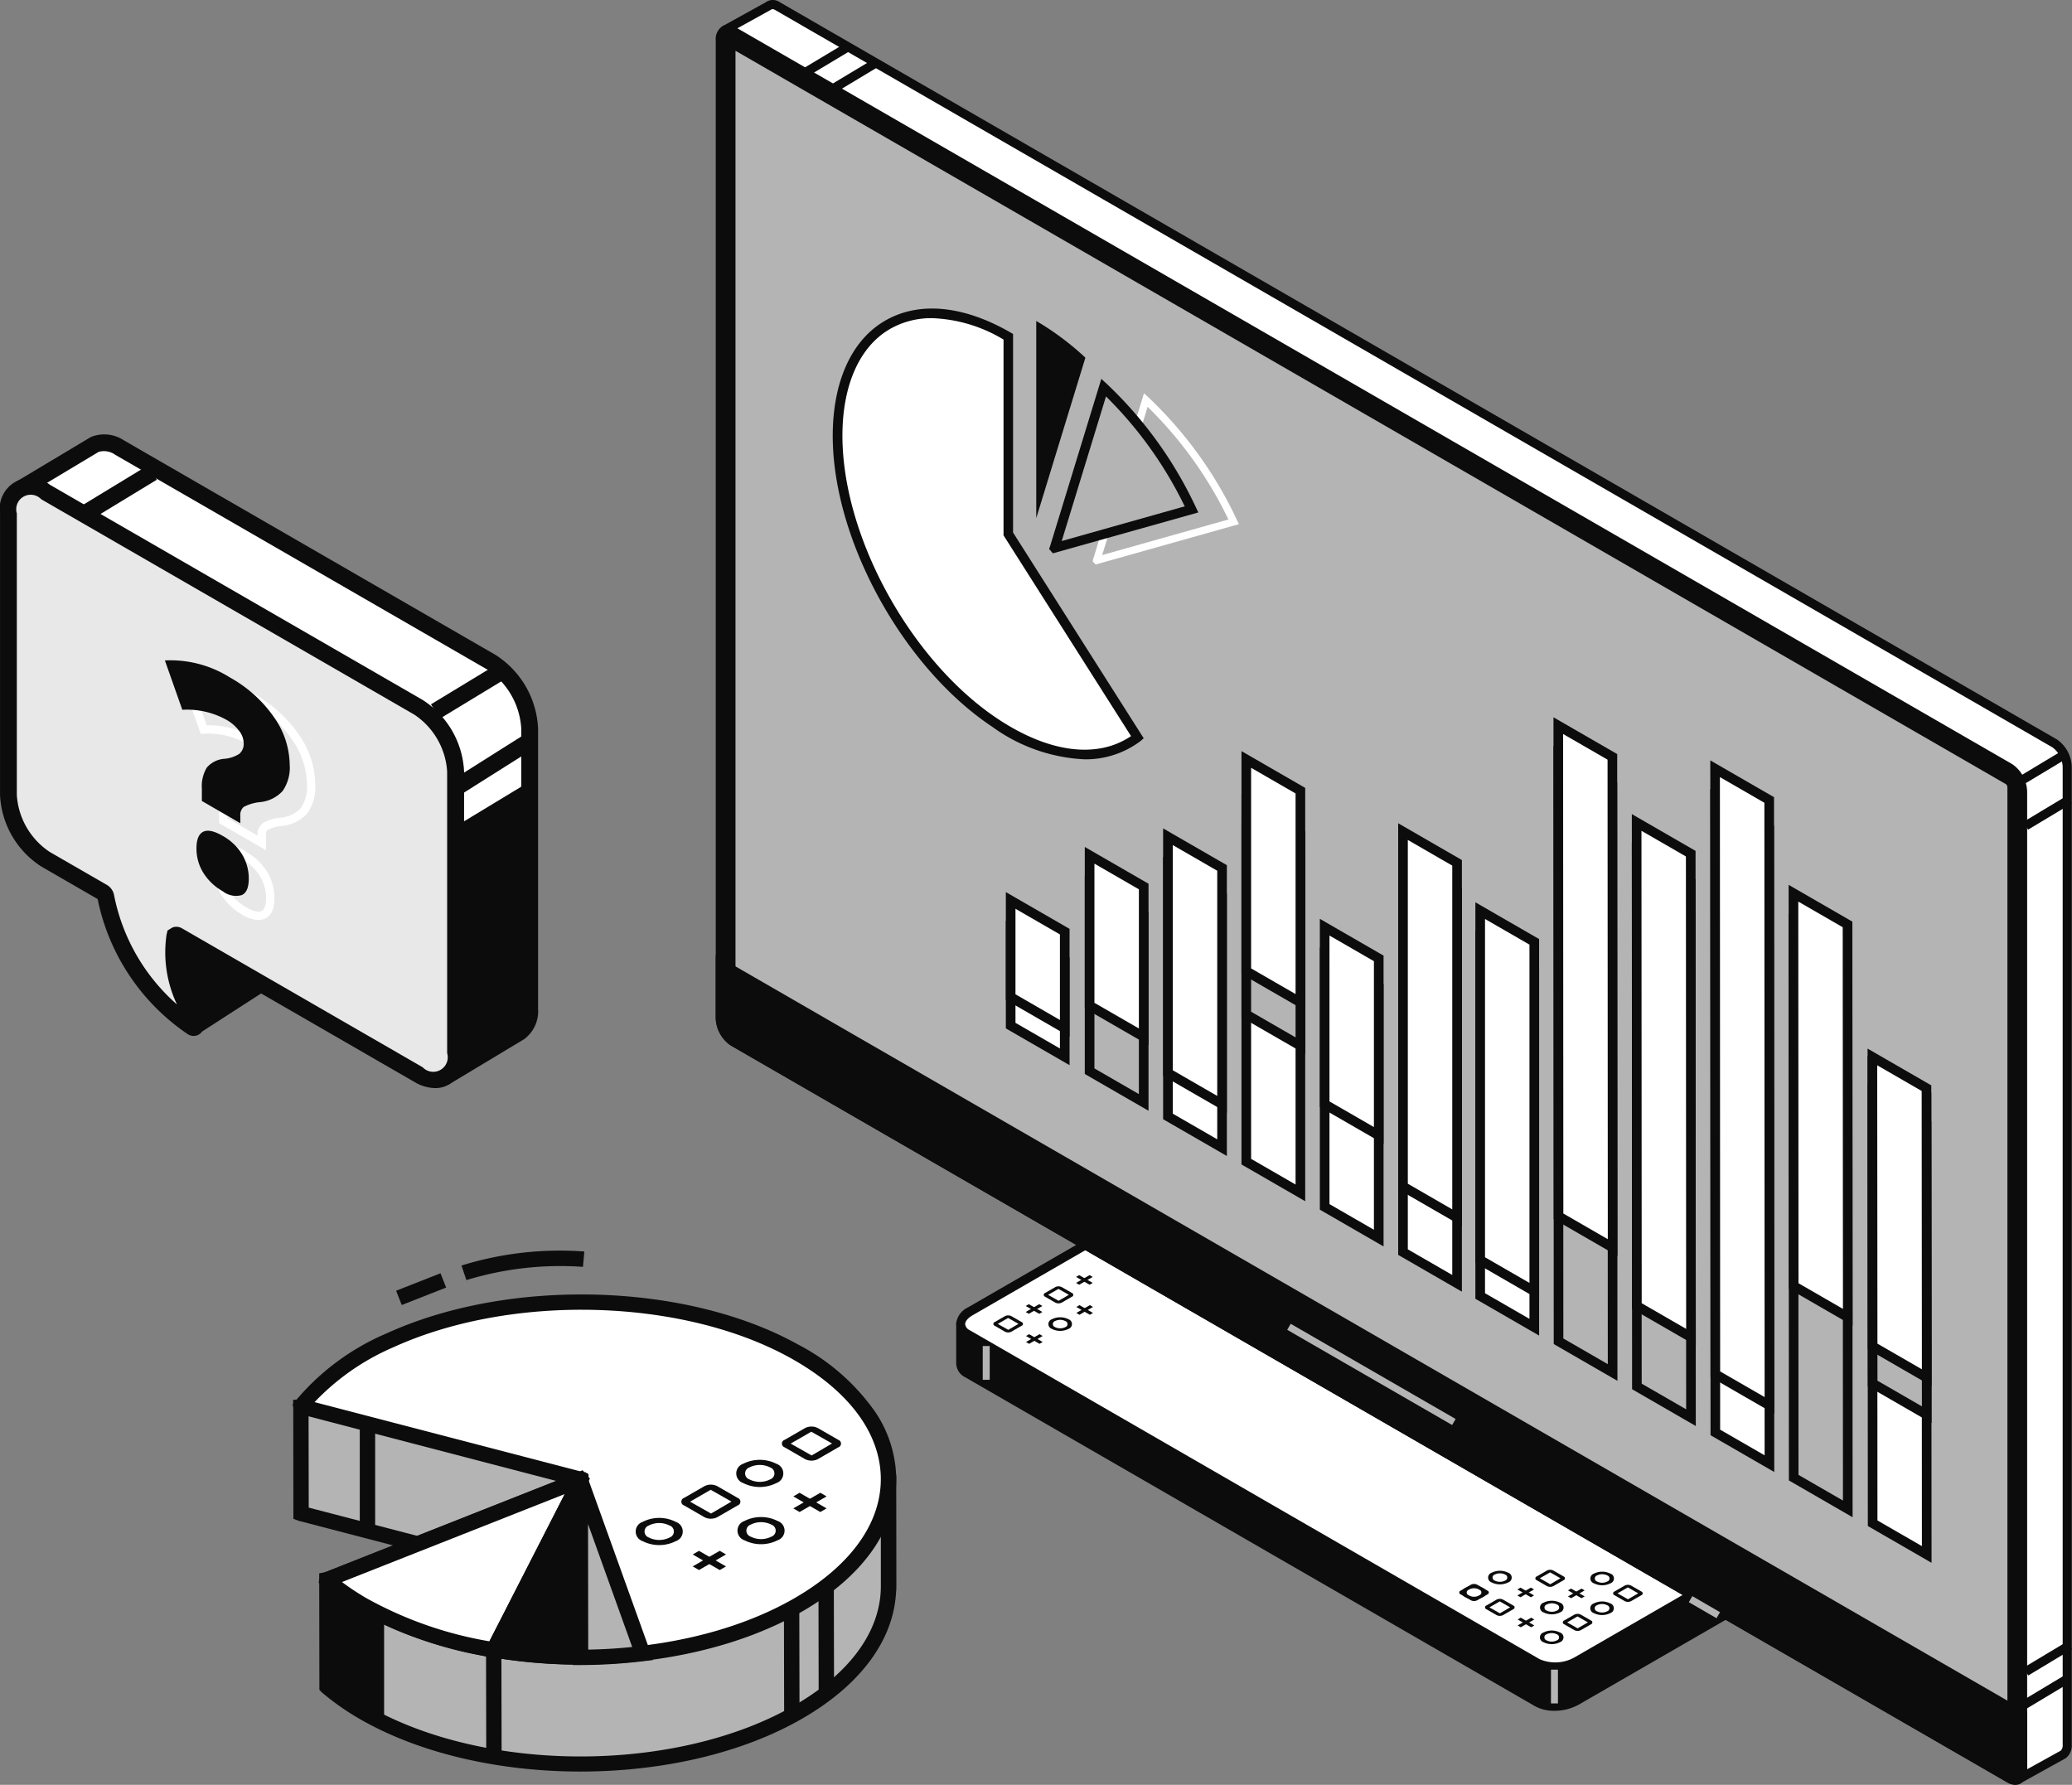<svg xmlns="http://www.w3.org/2000/svg" width="147.88" height="127.402" viewBox="0 0 147.88 127.402">
  <rect x="0" y="0" width="147.88" height="127.402" fill="#808080" stroke="none"/>
  <g id="illustration" transform="translate(-258.35 -38.021)">
    <g id="Group_2667" data-name="Group 2667" transform="translate(254.993 59.397)">
      <g id="Group_2666" data-name="Group 2666" transform="translate(3.357 9.623)">
        <g id="Group_2660" data-name="Group 2660">
          <g id="Group_2659" data-name="Group 2659">
            <g id="Group_2654" data-name="Group 2654">
              <g id="Group_2653" data-name="Group 2653">
                <g id="Group_2651" data-name="Group 2651">
                  <g id="Group_2650" data-name="Group 2650">
                    <g id="Group_2644" data-name="Group 2644" transform="translate(10.364 29.229)">
                      <path id="Path_3337" data-name="Path 3337" d="M293.963,179.9l5.563-3.592a.1.1,0,0,0,.023-.145l-7.066-8.574a.1.1,0,0,0-.172.041l-1.125,5.217,0,.014-.269,3.579a.1.1,0,0,0,.024.073l2.9,3.372A.1.1,0,0,0,293.963,179.9Z" transform="translate(-290.314 -166.949)" fill="#0c0c0c"/>
                      <path id="Path_3338" data-name="Path 3338" d="M294.032,180.639a.7.7,0,0,1-.536-.248l-3.06-3.559v-.324l.269-3.571,1.219-5.682.441-.163a.692.692,0,0,1,.705.236l7.236,8.782-.021.347a.7.7,0,0,1-.313.479l-5.566,3.595A.685.685,0,0,1,294.032,180.639Zm-2.381-4.239,2.475,2.877,4.719-3.047L292.8,168.9l-.907,4.2Z" transform="translate(-290.435 -167.07)" fill="#0c0c0c"/>
                    </g>
                    <g id="Group_2645" data-name="Group 2645" transform="translate(0.933)">
                      <path id="Path_3339" data-name="Path 3339" d="M316.935,159.9l-26.548-15.328a1.942,1.942,0,0,0-1.733-.244h0l-5.192,3.111a.142.142,0,0,0-.033.222l6.2,6.561a.141.141,0,0,1,.039.1v10.837a6.033,6.033,0,0,0,2.719,4.71l3.958,2.285.278.391a14.6,14.6,0,0,0,6.155,9.251c.19.13.318-.059.192-.3-.639-1.213-1.842-3.853-1.475-5.93l.437-.188,8.19,4.728a.15.15,0,0,1,.063.074l3.419,9.126a.141.141,0,0,0,.2.074l5.137-3.091h0a1.9,1.9,0,0,0,.705-1.661V164.609A6.035,6.035,0,0,0,316.935,159.9Z" transform="translate(-282.787 -143.624)" fill="#fff"/>
                      <path id="Path_3340" data-name="Path 3340" d="M314,190.159l-.39-.085a.748.748,0,0,1-.445-.441l-3.36-8.971-7.643-4.412a11.259,11.259,0,0,0,1.467,5.085.844.844,0,0,1-.13,1.041.748.748,0,0,1-.933.034,15.151,15.151,0,0,1-6.384-9.508l-.124-.175-3.844-2.22a6.584,6.584,0,0,1-3.021-5.231V154.619l-6.078-6.427a.745.745,0,0,1,.172-1.158l5.182-3.1a2.536,2.536,0,0,1,2.343.238L317.358,159.5a6.583,6.583,0,0,1,3.02,5.231v20.015a2.481,2.481,0,0,1-.971,2.16Zm-11.9-15.337,8.638,4.987.138.276,3.225,8.608,4.661-2.8a1.36,1.36,0,0,0,.415-1.145V164.728a5.44,5.44,0,0,0-2.418-4.189l-26.55-15.327a1.381,1.381,0,0,0-1.194-.212l-4.632,2.779,5.976,6.319.04.338v10.837a5.431,5.431,0,0,0,2.417,4.187l4.147,2.457.382.639a14.05,14.05,0,0,0,4.479,7.751,9.085,9.085,0,0,1-.794-4.731l.056-.32Z" transform="translate(-282.909 -143.743)" fill="#0c0c0c"/>
                    </g>
                    <g id="Group_2646" data-name="Group 2646" transform="translate(0 3.155)">
                      <path id="Path_3341" data-name="Path 3341" d="M311.911,162.475l-26.62-15.369c-1.462-.845-2.648-.159-2.648,1.529v20.1a5.852,5.852,0,0,0,2.648,4.586l4.095,2.364a.475.475,0,0,1,.207.316,14.58,14.58,0,0,0,6.161,9.287c.19.13.317-.058.192-.3-.662-1.257-1.927-4.042-1.43-6.148.024-.1.118-.129.218-.07l17.177,9.916c1.462.845,2.648.159,2.648-1.53v-20.1A5.854,5.854,0,0,0,311.911,162.475Z" transform="translate(-282.043 -146.139)" fill="#e8e8e8"/>
                      <path id="Path_3342" data-name="Path 3342" d="M313.216,189.776a2.994,2.994,0,0,1-1.484-.445l-16.6-9.584a11.226,11.226,0,0,0,1.466,5.083.845.845,0,0,1-.13,1.042.748.748,0,0,1-.934.033,15.305,15.305,0,0,1-6.4-9.623l-4.02-2.321a6.43,6.43,0,0,1-2.948-5.107v-20.1a2.2,2.2,0,0,1,3.551-2.05l26.619,15.369a6.429,6.429,0,0,1,2.95,5.107v20.1a2.426,2.426,0,0,1-1.078,2.237A1.944,1.944,0,0,1,313.216,189.776Zm-18.459-11.515a.8.8,0,0,1,.4.112l17.175,9.916a1.036,1.036,0,0,0,1.745-1.009v-20.1a5.276,5.276,0,0,0-2.347-4.065l-26.62-15.368a1.035,1.035,0,0,0-1.745,1.006v20.1a5.274,5.274,0,0,0,2.348,4.065l4.095,2.364a1.067,1.067,0,0,1,.5.737,13.969,13.969,0,0,0,4.486,7.787,8.72,8.72,0,0,1-.743-4.981l.07-.3.348-.212A.713.713,0,0,1,294.757,178.261Z" transform="translate(-282.164 -146.261)" fill="#0c0c0c"/>
                    </g>
                    <g id="Group_2647" data-name="Group 2647" transform="translate(30.759 16.456)">
                      <rect id="Rectangle_226" data-name="Rectangle 226" width="5.428" height="1.204" transform="matrix(0.855, -0.519, 0.519, 0.855, 0, 2.818)" fill="#0c0c0c"/>
                    </g>
                    <g id="Group_2648" data-name="Group 2648" transform="translate(5.933 2.213)">
                      <rect id="Rectangle_227" data-name="Rectangle 227" width="5.427" height="1.204" transform="translate(0 2.82) rotate(-31.307)" fill="#0c0c0c"/>
                    </g>
                    <g id="Group_2649" data-name="Group 2649" transform="translate(32.195 21.505)">
                      <rect id="Rectangle_228" data-name="Rectangle 228" width="6.05" height="1.204" transform="translate(0 3.23) rotate(-32.268)" fill="#0c0c0c"/>
                    </g>
                  </g>
                </g>
                <g id="Group_2652" data-name="Group 2652" transform="translate(32.517 24.791)">
                  <path id="Path_3343" data-name="Path 3343" d="M313.4,163.528l-5.284,3.2v17.427l5.112-2.8.171-1.249Z" transform="translate(-308.115 -163.528)" fill="#0c0c0c"/>
                </g>
              </g>
            </g>
          </g>
        </g>
        <g id="Group_2665" data-name="Group 2665" transform="translate(11.771 16.121)">
          <g id="Group_2662" data-name="Group 2662" transform="translate(1.119 1.109)">
            <g id="Group_2661" data-name="Group 2661">
              <path id="Path_3344" data-name="Path 3344" d="M298,174.938a2.379,2.379,0,0,1-1.153-.382,4.2,4.2,0,0,1-1.49-1.41,3.544,3.544,0,0,1-.546-1.908c0-.754.218-1.243.645-1.458a1.809,1.809,0,0,1,1.693.306,4.037,4.037,0,0,1,1.478,1.418,3.626,3.626,0,0,1,.521,1.891c0,.751-.226,1.235-.67,1.441A1.117,1.117,0,0,1,298,174.938Zm-2.071-4.662a.455.455,0,0,0-.2.043c-.258.129-.312.573-.312.92a2.935,2.935,0,0,0,.455,1.588,3.588,3.588,0,0,0,1.281,1.21c.472.273.846.363,1.076.253.213-.1.321-.4.321-.895a3.038,3.038,0,0,0-.435-1.581,3.451,3.451,0,0,0-1.264-1.207A2.03,2.03,0,0,0,295.932,170.276Zm2.612-.322-3.345-1.931v-1.061a2.8,2.8,0,0,1,.416-1.679,2.105,2.105,0,0,1,1.467-.744,2.013,2.013,0,0,0,.9-.291c.049-.036.2-.149.2-.546a1.187,1.187,0,0,0-.278-.7,2.615,2.615,0,0,0-.8-.684,5.508,5.508,0,0,0-2.992-.677l-.222.008-1.445-4.1.39-.031a8.321,8.321,0,0,1,4.82,1.258,9.675,9.675,0,0,1,3.225,2.907,6.309,6.309,0,0,1,1.187,3.579,3.218,3.218,0,0,1-.571,2.06,2.784,2.784,0,0,1-1.8.9,2.766,2.766,0,0,0-1.034.286.494.494,0,0,0-.124.4Zm-2.744-2.279,2.141,1.235v0a1.047,1.047,0,0,1,.351-.867,2.888,2.888,0,0,1,1.312-.41,2.22,2.22,0,0,0,1.43-.69,2.654,2.654,0,0,0,.437-1.68,5.729,5.729,0,0,0-1.083-3.24,9.111,9.111,0,0,0-3.029-2.725,7.924,7.924,0,0,0-4.077-1.2l1.035,2.937h.048a6,6,0,0,1,3.046.763,3.222,3.222,0,0,1,.972.842,1.758,1.758,0,0,1,.4,1.064,1.213,1.213,0,0,1-.436,1.027,2.605,2.605,0,0,1-1.178.4,1.558,1.558,0,0,0-1.07.5,2.291,2.291,0,0,0-.3,1.324Z" transform="translate(-292.451 -157.495)" fill="#fff"/>
            </g>
          </g>
          <g id="Group_2664" data-name="Group 2664">
            <g id="Group_2663" data-name="Group 2663">
              <path id="Path_3345" data-name="Path 3345" d="M294.194,166.663v-.887a2.548,2.548,0,0,1,.357-1.5,1.826,1.826,0,0,1,1.268-.624,2.353,2.353,0,0,0,1.041-.348.922.922,0,0,0,.317-.787,1.461,1.461,0,0,0-.34-.881,2.922,2.922,0,0,0-.885-.764,5.789,5.789,0,0,0-3.154-.717l-1.242-3.523a7.965,7.965,0,0,1,4.646,1.218,9.355,9.355,0,0,1,3.127,2.815,6,6,0,0,1,1.134,3.411,2.928,2.928,0,0,1-.5,1.869,2.487,2.487,0,0,1-1.614.8,3.092,3.092,0,0,0-1.174.348.76.76,0,0,0-.237.631v.528Zm-.385,3.389q0-.947.477-1.189t1.407.3a3.722,3.722,0,0,1,1.372,1.313,3.318,3.318,0,0,1,.477,1.735c0,.626-.164,1.015-.495,1.169a1.527,1.527,0,0,1-1.354-.267,3.88,3.88,0,0,1-1.385-1.309A3.232,3.232,0,0,1,293.81,170.052Z" transform="translate(-291.558 -156.61)" fill="#0c0c0c"/>
            </g>
          </g>
        </g>
      </g>
    </g>
    <g id="Group_2792" data-name="Group 2792" transform="translate(279.235 127.278)">
      <g id="Group_2791" data-name="Group 2791">
        <g id="Group_2771" data-name="Group 2771">
          <g id="Group_2764" data-name="Group 2764" transform="translate(0 3.147)">
            <g id="Group_2728" data-name="Group 2728" transform="translate(0.032 5.762)">
              <g id="Group_2725" data-name="Group 2725" transform="translate(0.557 0.567)">
                <g id="Group_2724" data-name="Group 2724">
                  <path id="Path_3375" data-name="Path 3375" d="M308.784,226.866l20.192-1.661h.007l2.955,2h0a30.315,30.315,0,0,1,12.031,3.345,17.982,17.982,0,0,1,3.1,2.147l.009,0,3.626-.649c.007,0,.012,0,.012.009l.012,7.64-.01,0c-.007,3.237-2.135,6.474-6.408,8.95-8.567,4.964-22.471,4.985-31.053.047a17.839,17.839,0,0,1-2.61-1.823l0-.008-.011-7.628a.01.01,0,0,1,.009-.011l9.6-1.721a.011.011,0,0,0,0-.021l-11.443-2.982a.013.013,0,0,1-.009-.011l-.011-7.624C308.775,226.872,308.779,226.866,308.784,226.866Z" transform="translate(-308.775 -225.205)" fill="#b4b4b4"/>
                </g>
              </g>
              <g id="Group_2727" data-name="Group 2727">
                <g id="Group_2726" data-name="Group 2726">
                  <path id="Path_3376" data-name="Path 3376" d="M351.326,239.754l-.01.336-.009,0c-.147,3.459-2.5,6.675-6.672,9.091-8.706,5.043-22.884,5.063-31.6.048a18.456,18.456,0,0,1-2.741-1.926l-.148-.167-.013-8.31,7.652-1.371-9.125-2.379-.369-.141-.011-7.988-.01-.5,20.7-1.744.209-.022,3,2.038a30.563,30.563,0,0,1,12.111,3.4,18.562,18.562,0,0,1,2.99,2.045l3.35-.6.257-.058.429.328Zm-41.952-12.331.011,6.713,11.051,2.88.424.128-.04.884-9.591,1.71.007,6.933a17.582,17.582,0,0,0,2.344,1.61c8.417,4.843,22.1,4.822,30.505-.045,3.948-2.289,6.127-5.3,6.133-8.477v-7l-2.951.528-.289.07-.221-.19a17.38,17.38,0,0,0-3-2.079,29.714,29.714,0,0,0-11.877-3.287l-3-1.981Z" transform="translate(-308.268 -224.689)" fill="#0c0c0c"/>
                </g>
              </g>
            </g>
            <g id="Group_2733" data-name="Group 2733">
              <g id="Group_2730" data-name="Group 2730" transform="translate(0.597 0.56)">
                <g id="Group_2729" data-name="Group 2729">
                  <path id="Path_3377" data-name="Path 3377" d="M328.726,232.588l-19.936-5.194a.011.011,0,0,1-.006-.018,16.72,16.72,0,0,1,6.351-4.707c8.52-3.884,21-3.564,28.826.764,8.89,4.922,9.006,13.082.336,18.1-8.568,4.964-22.472,4.985-31.054.047a17.8,17.8,0,0,1-2.6-1.815.01.01,0,0,1,0-.018l18.081-7.143A.011.011,0,0,0,328.726,232.588Z" transform="translate(-308.782 -219.958)" fill="#fff"/>
                </g>
              </g>
              <g id="Group_2732" data-name="Group 2732">
                <g id="Group_2731" data-name="Group 2731">
                  <path id="Path_3378" data-name="Path 3378" d="M351.318,232.547c.034,3.616-2.341,7-6.693,9.515-8.7,5.044-22.881,5.066-31.6.049a18.651,18.651,0,0,1-2.686-1.876l-.244-.218.128-.615,16.826-6.649-18.39-4.8-.279-.106-.14-.551.169-.215a17.285,17.285,0,0,1,6.553-4.866c8.723-3.976,21.328-3.64,29.319.784a15.416,15.416,0,0,1,5.536,4.825A8.708,8.708,0,0,1,351.318,232.547Zm-22.4-.439.393.106.042.809-17.584,6.948a17.571,17.571,0,0,0,1.8,1.189c8.418,4.844,22.1,4.822,30.505-.046,3.993-2.313,6.175-5.351,6.144-8.554-.032-3.251-2.33-6.3-6.47-8.594-7.716-4.272-19.9-4.593-28.333-.747a16.985,16.985,0,0,0-5.61,3.91Z" transform="translate(-308.239 -219.449)" fill="#0c0c0c"/>
                </g>
              </g>
            </g>
            <g id="Group_2738" data-name="Group 2738" transform="translate(1.889 12.54)">
              <g id="Group_2735" data-name="Group 2735" transform="translate(0.59 0.667)">
                <g id="Group_2734" data-name="Group 2734">
                  <path id="Path_3379" data-name="Path 3379" d="M310.518,238.591l18.047-7.13a.008.008,0,0,1,.01.012l-6.211,12.145h0a28.152,28.152,0,0,1-9.289-3.178,17.8,17.8,0,0,1-2.566-1.786A.038.038,0,0,1,310.518,238.591Z" transform="translate(-310.494 -231.46)" fill="#fff"/>
                </g>
              </g>
              <g id="Group_2737" data-name="Group 2737">
                <g id="Group_2736" data-name="Group 2736">
                  <path id="Path_3380" data-name="Path 3380" d="M322.722,244.286l-.4-.067a28.87,28.87,0,0,1-9.472-3.242,18.672,18.672,0,0,1-2.65-1.845l-.246-.235.121-.635,18.309-7.237.379-.17.522.595Zm-9.321-4.262a27.436,27.436,0,0,0,8.713,3.043l5.378-10.512-15.9,6.28A17.644,17.644,0,0,0,313.4,240.025Z" transform="translate(-309.957 -230.854)" fill="#0c0c0c"/>
                </g>
              </g>
            </g>
            <g id="Group_2746" data-name="Group 2746" transform="translate(2.223 12.6)">
              <g id="Group_2745" data-name="Group 2745">
                <g id="Group_2740" data-name="Group 2740" transform="translate(12.131 0.642)">
                  <g id="Group_2739" data-name="Group 2739">
                    <path id="Path_3381" data-name="Path 3381" d="M327.486,231.5c0-.009.025-.007.025,0l.02,12.624h0a37.032,37.032,0,0,1-6.237-.519Z" transform="translate(-321.294 -231.493)" fill="#0c0c0c"/>
                  </g>
                </g>
                <g id="Group_2742" data-name="Group 2742" transform="translate(0 7.77)">
                  <g id="Group_2741" data-name="Group 2741">
                    <path id="Path_3382" data-name="Path 3382" d="M314.567,240.62v7.529a17.743,17.743,0,0,1-4.306-2.689l.222-7.484Z" transform="translate(-310.261 -237.976)" fill="#0c0c0c"/>
                  </g>
                </g>
                <g id="Group_2744" data-name="Group 2744" transform="translate(11.302)">
                  <g id="Group_2743" data-name="Group 2743">
                    <path id="Path_3383" data-name="Path 3383" d="M328.156,244.732h-.549a37.52,37.52,0,0,1-6.331-.527l-.737-.125,6.532-12.774.2-.4.862.222Zm-1.1-1.1-.015-9.856-4.841,9.465A36.46,36.46,0,0,0,327.058,243.632Z" transform="translate(-320.54 -230.909)" fill="#0c0c0c"/>
                  </g>
                </g>
              </g>
            </g>
            <g id="Group_2751" data-name="Group 2751" transform="translate(19.983 12.675)">
              <g id="Group_2748" data-name="Group 2748" transform="translate(0.549 0.613)">
                <g id="Group_2747" data-name="Group 2747">
                  <path id="Path_3384" data-name="Path 3384" d="M326.932,244.145l-.019-12.6c0-.009.023-.01.025,0l4.431,12.332a37.672,37.672,0,0,1-4.436.274Z" transform="translate(-326.913 -231.534)" fill="#b4b4b4"/>
                </g>
              </g>
              <g id="Group_2750" data-name="Group 2750">
                <g id="Group_2749" data-name="Group 2749">
                  <path id="Path_3385" data-name="Path 3385" d="M332.166,244.39l-.683.082a38.1,38.1,0,0,1-4.5.277h-.549l-.02-13.147,0-.473.93-.153Zm-1.5-.93-3.151-8.773.013,8.961C328.566,243.63,329.617,243.567,330.667,243.459Z" transform="translate(-326.414 -230.977)" fill="#0c0c0c"/>
                </g>
              </g>
            </g>
            <g id="Group_2754" data-name="Group 2754" transform="translate(13.804 25.355)">
              <g id="Group_2753" data-name="Group 2753" transform="translate(0 0)">
                <g id="Group_2752" data-name="Group 2752">
                  <rect id="Rectangle_242" data-name="Rectangle 242" width="1.096" height="7.651" transform="matrix(1, -0.002, 0.002, 1, 0, 0.002)" fill="#0c0c0c"/>
                </g>
              </g>
            </g>
            <g id="Group_2757" data-name="Group 2757" transform="translate(37.529 20.721)">
              <g id="Group_2756" data-name="Group 2756" transform="translate(0 0)">
                <g id="Group_2755" data-name="Group 2755">
                  <rect id="Rectangle_243" data-name="Rectangle 243" width="1.097" height="7.651" transform="translate(0 0.002) rotate(-0.115)" fill="#0c0c0c"/>
                </g>
              </g>
            </g>
            <g id="Group_2760" data-name="Group 2760" transform="translate(35.065 22.524)">
              <g id="Group_2759" data-name="Group 2759" transform="translate(0 0)">
                <g id="Group_2758" data-name="Group 2758">
                  <rect id="Rectangle_244" data-name="Rectangle 244" width="1.097" height="7.651" transform="matrix(1, -0.002, 0.002, 1, 0, 0.002)" fill="#0c0c0c"/>
                </g>
              </g>
            </g>
            <g id="Group_2763" data-name="Group 2763" transform="translate(4.793 9.404)">
              <g id="Group_2762" data-name="Group 2762">
                <g id="Group_2761" data-name="Group 2761">
                  <rect id="Rectangle_245" data-name="Rectangle 245" width="1.097" height="7.651" fill="#0c0c0c"/>
                </g>
              </g>
            </g>
          </g>
          <g id="Group_2767" data-name="Group 2767" transform="translate(12.05)">
            <g id="Group_2766" data-name="Group 2766">
              <g id="Group_2765" data-name="Group 2765">
                <path id="Path_3386" data-name="Path 3386" d="M327.968,216.664a23.643,23.643,0,0,0-8.769,1l.353,1.04a22.908,22.908,0,0,1,8.318-.946Z" transform="translate(-319.199 -216.587)" fill="#0c0c0c"/>
              </g>
            </g>
          </g>
          <g id="Group_2770" data-name="Group 2770" transform="translate(7.385 1.628)">
            <g id="Group_2769" data-name="Group 2769" transform="translate(0 0)">
              <g id="Group_2768" data-name="Group 2768">
                <rect id="Rectangle_246" data-name="Rectangle 246" width="3.406" height="1.097" transform="translate(0 1.247) rotate(-21.47)" fill="#0c0c0c"/>
              </g>
            </g>
          </g>
        </g>
        <g id="Group_2790" data-name="Group 2790" transform="translate(24.483 12.57)">
          <g id="Group_2789" data-name="Group 2789">
            <g id="Group_2780" data-name="Group 2780" transform="translate(0 4.146)">
              <g id="Group_2776" data-name="Group 2776" transform="translate(4.071 2.313)">
                <g id="Group_2772" data-name="Group 2772" transform="translate(3.197)">
                  <path id="Path_3387" data-name="Path 3387" d="M337.608,234.178a2.634,2.634,0,0,1,2.378,0,.725.725,0,0,1,0,1.372,2.634,2.634,0,0,1-2.378,0A.725.725,0,0,1,337.608,234.178Zm.449.26a.451.451,0,0,0,0,.854,1.635,1.635,0,0,0,1.481,0,.452.452,0,0,0,0-.855A1.638,1.638,0,0,0,338.057,234.437Z" transform="translate(-337.118 -233.894)" fill="#0c0c0c"/>
                </g>
                <g id="Group_2775" data-name="Group 2775" transform="translate(0 2.413)">
                  <g id="Group_2773" data-name="Group 2773">
                    <path id="Path_3388" data-name="Path 3388" d="M334.21,237.2l.448.259,1.929-1.113-.448-.259Z" transform="translate(-334.21 -236.089)" fill="#0c0c0c"/>
                  </g>
                  <g id="Group_2774" data-name="Group 2774">
                    <path id="Path_3389" data-name="Path 3389" d="M334.21,236.348l1.929,1.113.448-.259-1.929-1.113Z" transform="translate(-334.21 -236.089)" fill="#0c0c0c"/>
                  </g>
                </g>
              </g>
              <g id="Group_2779" data-name="Group 2779">
                <g id="Group_2777" data-name="Group 2777" transform="translate(0 2.375)">
                  <path id="Path_3390" data-name="Path 3390" d="M331,234.235a2.625,2.625,0,0,1,2.377,0,.725.725,0,0,1,0,1.372,2.632,2.632,0,0,1-2.377,0A.725.725,0,0,1,331,234.235Zm.447.257a.453.453,0,0,0,0,.857,1.644,1.644,0,0,0,1.482,0,.452.452,0,0,0,0-.855A1.648,1.648,0,0,0,331.446,234.492Z" transform="translate(-330.507 -233.95)" fill="#0c0c0c"/>
                </g>
                <g id="Group_2778" data-name="Group 2778" transform="translate(3.26)">
                  <path id="Path_3391" data-name="Path 3391" d="M333.662,232.741l1.458-.841a1.02,1.02,0,0,1,.92,0l1.457.841a.28.28,0,0,1,0,.531l-1.457.841a1.02,1.02,0,0,1-.92,0l-1.458-.841A.281.281,0,0,1,333.662,232.741Zm1.905-.583-1.457.841a.007.007,0,0,0,0,.013l1.481.842L337.05,233Z" transform="translate(-333.473 -231.79)" fill="#0c0c0c"/>
                </g>
              </g>
            </g>
            <g id="Group_2788" data-name="Group 2788" transform="translate(7.179)">
              <g id="Group_2784" data-name="Group 2784" transform="translate(4.072 4.727)">
                <g id="Group_2783" data-name="Group 2783">
                  <g id="Group_2781" data-name="Group 2781">
                    <path id="Path_3392" data-name="Path 3392" d="M340.74,233.433l.448.259,1.928-1.115-.448-.259Z" transform="translate(-340.74 -232.318)" fill="#0c0c0c"/>
                  </g>
                  <g id="Group_2782" data-name="Group 2782">
                    <path id="Path_3393" data-name="Path 3393" d="M340.74,232.577l1.928,1.115.448-.259-1.928-1.114Z" transform="translate(-340.74 -232.318)" fill="#0c0c0c"/>
                  </g>
                </g>
              </g>
              <g id="Group_2787" data-name="Group 2787">
                <g id="Group_2785" data-name="Group 2785" transform="translate(0 2.376)">
                  <path id="Path_3394" data-name="Path 3394" d="M337.527,230.464a2.639,2.639,0,0,1,2.377,0,.725.725,0,0,1,0,1.373,2.629,2.629,0,0,1-2.376,0A.726.726,0,0,1,337.527,230.464Zm.449.259a.451.451,0,0,0,0,.855,1.64,1.64,0,0,0,1.48,0,.452.452,0,0,0,0-.855A1.642,1.642,0,0,0,337.976,230.723Z" transform="translate(-337.037 -230.181)" fill="#0c0c0c"/>
                </g>
                <g id="Group_2786" data-name="Group 2786" transform="translate(3.26)">
                  <path id="Path_3395" data-name="Path 3395" d="M340.192,228.971l1.458-.841a1.011,1.011,0,0,1,.919,0l1.458.841a.28.28,0,0,1,0,.531l-1.458.842a1.018,1.018,0,0,1-.919,0l-1.458-.842A.28.28,0,0,1,340.192,228.971Zm1.905-.583-1.458.841c-.007,0-.007.01,0,.014l1.482.841,1.458-.855Z" transform="translate(-340.002 -228.02)" fill="#0c0c0c"/>
                </g>
              </g>
            </g>
          </g>
        </g>
      </g>
    </g>
    <g id="Group_2928" data-name="Group 2928" transform="translate(301.872 38.021)">
      <g id="Group_2927" data-name="Group 2927" transform="translate(5)">
        <g id="Group_2878" data-name="Group 2878">
          <g id="Group_2843" data-name="Group 2843">
            <g id="Group_2813" data-name="Group 2813" transform="translate(19.715 83.131)">
              <g id="Group_2803" data-name="Group 2803" transform="translate(0.008 2.803)">
                <g id="Group_2801" data-name="Group 2801" transform="translate(0.324 0.323)">
                  <path id="Path_3397" data-name="Path 3397" d="M357.079,202.954l3.532.073a.349.349,0,0,0,.177-.046l13.519-7.805a3.115,3.115,0,0,1,2.8-.116l30.664,17.7a.346.346,0,0,0,.062.028l10.18,3.42a.339.339,0,0,1,.231.322v2.558c.088.36-.139.763-.665,1.066l-16.9,9.756a3.112,3.112,0,0,1-2.8.116L357.209,206.55a.821.821,0,0,1-.477-.71v-2.545A.34.34,0,0,1,357.079,202.954Z" transform="translate(-356.732 -194.781)" fill="#0c0c0c"/>
                </g>
                <g id="Group_2802" data-name="Group 2802">
                  <path id="Path_3398" data-name="Path 3398" d="M397.454,230.047l-40.671-23.481a1.137,1.137,0,0,1-.639-.99V203.03a.657.657,0,0,1,.2-.474.571.571,0,0,1,.478-.19l3.54.071,13.519-7.8a3.426,3.426,0,0,1,3.126-.116l30.666,17.705,10.18,3.42a.665.665,0,0,1,.452.629l0,2.523a1.358,1.358,0,0,1-.827,1.381l-16.9,9.756a3.565,3.565,0,0,1-1.744.44A2.8,2.8,0,0,1,397.454,230.047ZM374.2,195.193,360.686,203a.515.515,0,0,1-.347.09l-3.531-.073.007-.323-.024,2.889a.532.532,0,0,0,.315.426l40.671,23.482a2.8,2.8,0,0,0,2.478-.116l16.9-9.755c.37-.214.566-.486.512-.711l-.019-2.649-10.181-3.421a.7.7,0,0,1-.119-.053l-30.664-17.7a2.164,2.164,0,0,0-1.051-.236A2.943,2.943,0,0,0,374.2,195.193Z" transform="translate(-356.144 -194.193)" fill="#0c0c0c"/>
                </g>
              </g>
              <g id="Group_2806" data-name="Group 2806">
                <g id="Group_2804" data-name="Group 2804" transform="translate(0.324 0.324)">
                  <path id="Path_3399" data-name="Path 3399" d="M357.2,201.455l40.671,23.482a3.114,3.114,0,0,0,2.8-.117l16.9-9.755c.829-.479.919-1.2.2-1.618L377.1,189.966a3.114,3.114,0,0,0-2.8.116l-16.9,9.756C356.574,200.316,356.485,201.041,357.2,201.455Z" transform="translate(-356.718 -189.686)" fill="#fff"/>
                </g>
                <g id="Group_2805" data-name="Group 2805">
                  <path id="Path_3400" data-name="Path 3400" d="M397.447,224.952l-40.671-23.481a1.145,1.145,0,0,1-.647-.983,1.463,1.463,0,0,1,.848-1.2l16.9-9.756a3.429,3.429,0,0,1,3.126-.116L417.671,212.9a1.145,1.145,0,0,1,.646.982,1.463,1.463,0,0,1-.847,1.2l-16.9,9.756a3.567,3.567,0,0,1-1.744.441A2.8,2.8,0,0,1,397.447,224.952ZM374.2,190.1l-16.9,9.756c-.329.189-.524.427-.524.635a.547.547,0,0,0,.323.423l40.671,23.482a2.807,2.807,0,0,0,2.478-.116l16.9-9.756c.328-.19.524-.428.524-.636a.547.547,0,0,0-.323-.422l-40.671-23.482a2.158,2.158,0,0,0-1.051-.236A2.949,2.949,0,0,0,374.2,190.1Z" transform="translate(-356.129 -189.098)" fill="#0c0c0c"/>
                </g>
              </g>
              <g id="Group_2808" data-name="Group 2808" transform="translate(42.457 36.048)">
                <g id="Group_2807" data-name="Group 2807">
                  <rect id="Rectangle_250" data-name="Rectangle 250" width="0.498" height="2.411" fill="#b4b4b4"/>
                </g>
              </g>
              <g id="Group_2810" data-name="Group 2810" transform="translate(59.764 26.441)">
                <g id="Group_2809" data-name="Group 2809">
                  <rect id="Rectangle_251" data-name="Rectangle 251" width="0.498" height="2.411" fill="#b4b4b4"/>
                </g>
              </g>
              <g id="Group_2812" data-name="Group 2812" transform="translate(1.902 12.948)">
                <g id="Group_2811" data-name="Group 2811">
                  <rect id="Rectangle_252" data-name="Rectangle 252" width="0.498" height="2.411" fill="#b4b4b4"/>
                </g>
              </g>
            </g>
            <g id="Group_2816" data-name="Group 2816" transform="translate(2.941)">
              <g id="Group_2814" data-name="Group 2814" transform="translate(0.324 0.324)">
                <path id="Path_3401" data-name="Path 3401" d="M326.25,40.512a.09.09,0,0,1,.028-.133l3.017-1.674a.547.547,0,0,1,.634.012L421.1,91.351a2.135,2.135,0,0,1,.891,1.7v69.759a.837.837,0,0,1-.261.689l-3.179,1.762-3.166-3.815,1.245-.544-86.7-50.054a2.134,2.134,0,0,1-.891-1.7V44.293Z" transform="translate(-326.233 -38.61)" fill="#fff"/>
              </g>
              <g id="Group_2815" data-name="Group 2815">
                <path id="Path_3402" data-name="Path 3402" d="M414.591,161.062l1.053-.461L329.5,110.868a2.457,2.457,0,0,1-1.053-1.983V44.134l-2.724-3.693a.414.414,0,0,1,.131-.609l2.975-1.647a.862.862,0,0,1,.995-.014l91.167,52.635a2.459,2.459,0,0,1,1.053,1.983v69.759a1.144,1.144,0,0,1-.428.972l-3.414,1.893Zm-85.4-122.339L326.4,40.269l2.694,3.653v64.964a1.809,1.809,0,0,0,.729,1.422l87.25,50.374-1.438.628,2.722,3.278,2.906-1.608a.554.554,0,0,0,.133-.431V92.789a1.808,1.808,0,0,0-.73-1.422L329.5,38.732a.367.367,0,0,0-.177-.057A.232.232,0,0,0,329.187,38.723Z" transform="translate(-325.644 -38.021)" fill="#0c0c0c"/>
              </g>
            </g>
            <g id="Group_2828" data-name="Group 2828" transform="translate(2.56 1.768)">
              <g id="Group_2819" data-name="Group 2819" transform="translate(0.001)">
                <g id="Group_2817" data-name="Group 2817" transform="translate(0.324 0.325)">
                  <path id="Path_3403" data-name="Path 3403" d="M326.432,114.066,417.6,166.7c.492.284.891-.018.891-.674V96.268a2.133,2.133,0,0,0-.891-1.7L326.432,41.93c-.492-.284-.891.018-.891.674v69.759A2.133,2.133,0,0,0,326.432,114.066Z" transform="translate(-325.541 -41.823)" fill="#0c0c0c"/>
                </g>
                <g id="Group_2818" data-name="Group 2818">
                  <path id="Path_3404" data-name="Path 3404" d="M417.172,166.716l-91.166-52.634a2.459,2.459,0,0,1-1.053-1.983V42.339a1.1,1.1,0,0,1,.47-1,.88.88,0,0,1,.906.047L417.5,94.02A2.458,2.458,0,0,1,418.549,96v69.759a1.1,1.1,0,0,1-.47,1,.769.769,0,0,1-.39.105A1.035,1.035,0,0,1,417.172,166.716ZM325.746,41.9c-.068.039-.146.178-.146.441V112.1a1.813,1.813,0,0,0,.729,1.424L417.5,166.156c.051.029.181.095.259.047s.146-.178.146-.441V96a1.807,1.807,0,0,0-.73-1.422L326.006,41.945a.431.431,0,0,0-.191-.063A.136.136,0,0,0,325.746,41.9Z" transform="translate(-324.953 -41.234)" fill="#0c0c0c"/>
                </g>
              </g>
              <g id="Group_2822" data-name="Group 2822" transform="translate(0.763 1.092)">
                <g id="Group_2820" data-name="Group 2820" transform="translate(0.324 0.324)">
                  <path id="Path_3405" data-name="Path 3405" d="M327.187,113.656l90.9,52.482c.144.083.261-.005.261-.2V96.819a.628.628,0,0,0-.261-.5l-90.9-52.481c-.144-.084-.261,0-.261.2v69.121A.627.627,0,0,0,327.187,113.656Z" transform="translate(-326.926 -43.806)" fill="#b4b4b4"/>
                </g>
                <g id="Group_2821" data-name="Group 2821">
                  <path id="Path_3406" data-name="Path 3406" d="M417.663,166.153l-90.9-52.481h0a.943.943,0,0,1-.423-.78V43.771a.543.543,0,0,1,.253-.492.485.485,0,0,1,.494.014l90.9,52.481a.94.94,0,0,1,.424.78v69.121a.543.543,0,0,1-.251.491.453.453,0,0,1-.229.062A.529.529,0,0,1,417.663,166.153Zm-90.677-53.262a.328.328,0,0,0,.1.22l90.677,52.353V96.554a.329.329,0,0,0-.1-.22L326.986,43.982Z" transform="translate(-326.338 -43.218)" fill="#0c0c0c"/>
                </g>
              </g>
              <g id="Group_2825" data-name="Group 2825" transform="translate(0 66.396)">
                <g id="Group_2823" data-name="Group 2823" transform="translate(0.324 0.56)">
                  <path id="Path_3407" data-name="Path 3407" d="M325.541,166.906v-3.99l92.948,53.664v3.99c0,.611-.429.858-.957.553L326.5,168.565A2.117,2.117,0,0,1,325.541,166.906Z" transform="translate(-325.541 -162.916)" fill="#0c0c0c"/>
                </g>
                <g id="Group_2824" data-name="Group 2824">
                  <path id="Path_3408" data-name="Path 3408" d="M417.105,220.945l-91.034-52.558a2.443,2.443,0,0,1-1.12-1.939V161.9l93.434,53.945.162.093v4.177a.992.992,0,0,1-.443.9.811.811,0,0,1-.409.106A1.187,1.187,0,0,1,417.105,220.945ZM325.6,163.019v3.43a1.791,1.791,0,0,0,.8,1.379l91.034,52.557a.392.392,0,0,0,.353.068c.075-.043.119-.17.119-.34v-3.8Z" transform="translate(-324.952 -161.898)" fill="#0c0c0c"/>
                </g>
              </g>
              <g id="Group_2827" data-name="Group 2827" transform="translate(40.788 92.724)">
                <g id="Group_2826" data-name="Group 2826">
                  <rect id="Rectangle_253" data-name="Rectangle 253" width="0.497" height="13.591" transform="translate(0 0.431) rotate(-60.004)" fill="#b4b4b4"/>
                </g>
              </g>
            </g>
            <g id="Group_2830" data-name="Group 2830" transform="translate(95.729 53.469)">
              <g id="Group_2829" data-name="Group 2829">
                <rect id="Rectangle_254" data-name="Rectangle 254" width="3.643" height="0.647" transform="matrix(0.857, -0.515, 0.515, 0.857, 0, 1.875)" fill="#0c0c0c"/>
              </g>
            </g>
            <g id="Group_2832" data-name="Group 2832" transform="translate(8.77 3.033)">
              <g id="Group_2831" data-name="Group 2831">
                <rect id="Rectangle_255" data-name="Rectangle 255" width="3.642" height="0.647" transform="translate(0 1.875) rotate(-30.978)" fill="#0c0c0c"/>
              </g>
            </g>
            <g id="Group_2834" data-name="Group 2834" transform="translate(95.729 119.566)">
              <g id="Group_2833" data-name="Group 2833">
                <rect id="Rectangle_256" data-name="Rectangle 256" width="3.643" height="0.647" transform="translate(0 1.875) rotate(-30.977)" fill="#0c0c0c"/>
              </g>
            </g>
            <g id="Group_2836" data-name="Group 2836" transform="translate(72.011 113.932)">
              <g id="Group_2835" data-name="Group 2835">
                <rect id="Rectangle_257" data-name="Rectangle 257" width="0.498" height="2.284" transform="translate(0 0.431) rotate(-59.895)" fill="#b4b4b4"/>
              </g>
            </g>
            <g id="Group_2838" data-name="Group 2838" transform="translate(95.902 117.164)">
              <g id="Group_2837" data-name="Group 2837">
                <rect id="Rectangle_258" data-name="Rectangle 258" width="3.642" height="0.648" transform="translate(0 1.875) rotate(-30.981)" fill="#0c0c0c"/>
              </g>
            </g>
            <g id="Group_2840" data-name="Group 2840" transform="translate(10.784 4.169)">
              <g id="Group_2839" data-name="Group 2839">
                <rect id="Rectangle_259" data-name="Rectangle 259" width="3.643" height="0.647" transform="matrix(0.857, -0.515, 0.515, 0.857, 0, 1.875)" fill="#0c0c0c"/>
              </g>
            </g>
            <g id="Group_2842" data-name="Group 2842" transform="translate(95.892 56.79)">
              <g id="Group_2841" data-name="Group 2841">
                <rect id="Rectangle_260" data-name="Rectangle 260" width="3.642" height="0.647" transform="translate(0 1.875) rotate(-30.981)" fill="#0c0c0c"/>
              </g>
            </g>
          </g>
          <g id="Group_2848" data-name="Group 2848" transform="translate(10.915 22.023)">
            <g id="Group_2844" data-name="Group 2844" transform="translate(18.547 6.046)">
              <path id="Path_3409" data-name="Path 3409" d="M374.057,101.256l-.215-.214.033-.153,3.631-11.857.309.286a28.942,28.942,0,0,1,6.33,8.778l.133.283ZM377.764,90l-3.242,10.584,9.009-2.541A28.534,28.534,0,0,0,377.764,90Z" transform="translate(-373.842 -89.032)" fill="#fff"/>
            </g>
            <g id="Group_2845" data-name="Group 2845" transform="translate(14.521 0.888)">
              <path id="Path_3410" data-name="Path 3410" d="M370.032,82.277a19.772,19.772,0,0,0-3.507-2.62V93.7c0,.006.007.011.008.007Z" transform="translate(-366.525 -79.657)" fill="#0c0c0c"/>
            </g>
            <g id="Group_2846" data-name="Group 2846" transform="translate(15.436 5.02)">
              <path id="Path_3411" data-name="Path 3411" d="M368.911,99.751,378.679,97a28.521,28.521,0,0,0-6.271-8.7l-3.5,11.442S368.908,99.752,368.911,99.751Z" transform="translate(-368.511 -87.676)" fill="#b4b4b4"/>
              <path id="Path_3412" data-name="Path 3412" d="M368.46,99.62l-.271-.318.075-.2,3.655-11.938.4.371a29.013,29.013,0,0,1,6.348,8.8l.173.367Zm3.792-11.2-3.16,10.322,8.778-2.476A28.486,28.486,0,0,0,372.253,88.421Z" transform="translate(-368.189 -87.166)" fill="#0c0c0c"/>
            </g>
            <g id="Group_2847" data-name="Group 2847">
              <path id="Path_3413" data-name="Path 3413" d="M352.948,94.421V80.352a.009.009,0,0,0,0-.008c-7-4.037-12.615-.47-12.157,7.988.387,7.156,5.227,15.6,11.226,19.58,4.058,2.694,7.731,2.866,10.153,1.032a.006.006,0,0,0,0-.008Z" transform="translate(-340.417 -78.331)" fill="#fff"/>
              <path id="Path_3414" data-name="Path 3414" d="M358.1,110.221a12.166,12.166,0,0,1-6.563-2.308c-6.093-4.044-10.985-12.577-11.379-19.848-.228-4.23,1.073-7.536,3.572-9.07,2.428-1.492,5.661-1.219,9.1.765l.172.1,0,.206V94.033l9.325,14.687-.231.2A6.494,6.494,0,0,1,358.1,110.221ZM347.227,78.732a5.9,5.9,0,0,0-3.133.847c-2.277,1.4-3.46,4.478-3.245,8.448.383,7.075,5.143,15.378,11.073,19.313,3.641,2.417,7.082,2.855,9.5,1.225l-9.1-14.331V80.259A10.589,10.589,0,0,0,347.227,78.732Z" transform="translate(-340.136 -78.044)" fill="#0c0c0c"/>
            </g>
          </g>
          <g id="Group_2877" data-name="Group 2877" transform="translate(23.265 51.202)">
            <g id="Group_2861" data-name="Group 2861" transform="translate(0 2.038)">
              <g id="Group_2849" data-name="Group 2849" transform="translate(5.635 9.253)">
                <path id="Path_3415" data-name="Path 3415" d="M377.306,168.277l-3.861-2.229V152.674l3.861,2.229Z" transform="translate(-373.101 -152.079)" fill="#b4b4b4"/>
                <path id="Path_3416" data-name="Path 3416" d="M377.369,168.386l-4.549-2.626V151.592l4.549,2.626Zm-3.861-3.023,3.173,1.832v-12.58l-3.173-1.832Z" transform="translate(-372.82 -151.592)" fill="#0c0c0c"/>
              </g>
              <g id="Group_2850" data-name="Group 2850" transform="translate(11.226 7.929)">
                <path id="Path_3417" data-name="Path 3417" d="M387.468,170.423l-3.861-2.229V150.267l3.861,2.229Z" transform="translate(-383.263 -149.672)" fill="#fff"/>
                <path id="Path_3418" data-name="Path 3418" d="M387.531,170.532l-4.55-2.626V149.185l4.55,2.626Zm-3.861-3.023,3.173,1.832V152.208l-3.173-1.832Z" transform="translate(-382.981 -149.185)" fill="#0c0c0c"/>
              </g>
              <g id="Group_2851" data-name="Group 2851" transform="translate(61.503 24.176)">
                <path id="Path_3419" data-name="Path 3419" d="M478.854,212.74l-3.861-2.229-.017-30.717,3.861,2.229Z" transform="translate(-474.632 -179.199)" fill="#fff"/>
                <path id="Path_3420" data-name="Path 3420" d="M478.917,212.849l-4.548-2.626v-.2l-.017-31.312,4.548,2.626v.2Zm-3.861-3.023,3.173,1.832-.016-29.923-3.173-1.832Z" transform="translate(-474.351 -178.712)" fill="#0c0c0c"/>
              </g>
              <g id="Group_2852" data-name="Group 2852" transform="translate(16.818 5.503)">
                <path id="Path_3421" data-name="Path 3421" d="M397.63,171.669l-3.861-2.229V145.859l3.861,2.229Z" transform="translate(-393.425 -145.264)" fill="#fff"/>
                <path id="Path_3422" data-name="Path 3422" d="M397.693,171.778l-4.549-2.626V144.777l4.549,2.626Zm-3.861-3.024,3.173,1.832V147.8l-3.173-1.832Z" transform="translate(-393.144 -144.777)" fill="#0c0c0c"/>
              </g>
              <g id="Group_2853" data-name="Group 2853" transform="translate(22.41 14.385)">
                <path id="Path_3423" data-name="Path 3423" d="M407.792,182.157l-3.861-2.229V162l3.861,2.229Z" transform="translate(-403.587 -161.406)" fill="#fff"/>
                <path id="Path_3424" data-name="Path 3424" d="M407.855,182.266l-4.549-2.627v-18.72l4.549,2.626Zm-3.861-3.023,3.173,1.832V163.942l-3.173-1.832Z" transform="translate(-403.306 -160.919)" fill="#0c0c0c"/>
              </g>
              <g id="Group_2854" data-name="Group 2854" transform="translate(50.276 3.078)">
                <path id="Path_3425" data-name="Path 3425" d="M458.452,189.014l-3.861-2.229-.018-45.334,3.861,2.229Z" transform="translate(-454.229 -140.855)" fill="#fff"/>
                <path id="Path_3426" data-name="Path 3426" d="M458.515,189.123l-4.548-2.626v-.2l-.018-45.929,4.549,2.626v.2Zm-3.862-3.023,3.174,1.832-.017-44.54-3.174-1.832Z" transform="translate(-453.948 -140.369)" fill="#0c0c0c"/>
              </g>
              <g id="Group_2855" data-name="Group 2855" transform="translate(55.868 11.959)">
                <path id="Path_3427" data-name="Path 3427" d="M468.613,199.5l-3.86-2.229-.018-39.68,3.861,2.229Z" transform="translate(-464.391 -156.997)" fill="#b4b4b4"/>
                <path id="Path_3428" data-name="Path 3428" d="M468.676,199.611l-4.547-2.626v-.2l-.018-40.276,4.548,2.626v.2Zm-3.861-3.023,3.173,1.832-.017-38.886L464.8,157.7Z" transform="translate(-464.11 -156.51)" fill="#0c0c0c"/>
              </g>
              <g id="Group_2856" data-name="Group 2856" transform="translate(0 12.475)">
                <path id="Path_3429" data-name="Path 3429" d="M367.066,167.658l-3.861-2.229v-6.9l3.861,2.229Z" transform="translate(-362.861 -157.935)" fill="#fff"/>
                <path id="Path_3430" data-name="Path 3430" d="M367.129,167.766l-4.549-2.626v-7.693l4.549,2.626Zm-3.861-3.023,3.173,1.832v-6.105l-3.173-1.832Z" transform="translate(-362.58 -157.448)" fill="#0c0c0c"/>
              </g>
              <g id="Group_2857" data-name="Group 2857" transform="translate(28.002 7.562)">
                <path id="Path_3431" data-name="Path 3431" d="M417.954,179.809l-3.861-2.229V149.6l3.861,2.229Z" transform="translate(-413.749 -149.006)" fill="#fff"/>
                <path id="Path_3432" data-name="Path 3432" d="M418.016,179.917l-4.548-2.626V148.519l4.548,2.626Zm-3.86-3.023,3.172,1.832V151.542l-3.172-1.832Z" transform="translate(-413.468 -148.519)" fill="#0c0c0c"/>
              </g>
              <g id="Group_2858" data-name="Group 2858" transform="translate(33.511 13.202)">
                <path id="Path_3433" data-name="Path 3433" d="M427.966,187.551l-3.861-2.229v-25.47l3.861,2.229Z" transform="translate(-423.761 -159.256)" fill="#fff"/>
                <path id="Path_3434" data-name="Path 3434" d="M428.029,187.66l-4.549-2.626V158.769l4.549,2.626Zm-3.861-3.023,3.173,1.832V161.793l-3.173-1.832Z" transform="translate(-423.48 -158.769)" fill="#0c0c0c"/>
              </g>
              <g id="Group_2859" data-name="Group 2859" transform="translate(39.085)">
                <path id="Path_3435" data-name="Path 3435" d="M438.114,179.989l-3.86-2.229-.018-41.9,3.861,2.229Z" transform="translate(-433.891 -135.263)" fill="#b4b4b4"/>
                <path id="Path_3436" data-name="Path 3436" d="M438.176,180.1l-4.547-2.626v-.2l-.018-42.5,4.548,2.626v.2Zm-3.861-3.023,3.173,1.832-.017-41.108-3.173-1.832Z" transform="translate(-433.61 -134.776)" fill="#0c0c0c"/>
              </g>
              <g id="Group_2860" data-name="Group 2860" transform="translate(44.677 6.908)">
                <path id="Path_3437" data-name="Path 3437" d="M448.276,188.864l-3.861-2.23-.017-38.221,3.861,2.229Z" transform="translate(-444.053 -147.818)" fill="#b4b4b4"/>
                <path id="Path_3438" data-name="Path 3438" d="M448.338,188.972l-4.547-2.626v-.2l-.018-38.817,4.548,2.626v.2Zm-3.861-3.023,3.173,1.832-.017-37.427-3.173-1.832Z" transform="translate(-443.772 -147.331)" fill="#0c0c0c"/>
              </g>
            </g>
            <g id="Group_2876" data-name="Group 2876">
              <g id="Group_2862" data-name="Group 2862" transform="translate(5.635 9.253)">
                <path id="Path_3439" data-name="Path 3439" d="M377.306,161.928l-3.861-2.229V148.971l3.861,2.229Z" transform="translate(-373.101 -148.375)" fill="#fff"/>
                <path id="Path_3440" data-name="Path 3440" d="M377.369,162.037l-4.549-2.626V147.888l4.549,2.626Zm-3.861-3.023,3.173,1.832v-9.934l-3.173-1.832Z" transform="translate(-372.82 -147.888)" fill="#0c0c0c"/>
              </g>
              <g id="Group_2863" data-name="Group 2863" transform="translate(11.226 7.929)">
                <path id="Path_3441" data-name="Path 3441" d="M387.468,165.661l-3.861-2.229V146.564l3.861,2.229Z" transform="translate(-383.263 -145.969)" fill="#fff"/>
                <path id="Path_3442" data-name="Path 3442" d="M387.531,165.77l-4.55-2.626V145.482l4.55,2.626Zm-3.861-3.023,3.173,1.832V148.505l-3.173-1.832Z" transform="translate(-382.981 -145.482)" fill="#0c0c0c"/>
              </g>
              <g id="Group_2864" data-name="Group 2864" transform="translate(61.503 24.176)">
                <path id="Path_3443" data-name="Path 3443" d="M478.854,201.1l-3.861-2.229-.017-22.779,3.861,2.229Z" transform="translate(-474.632 -175.495)" fill="#b4b4b4"/>
                <path id="Path_3444" data-name="Path 3444" d="M478.917,201.207l-4.548-2.626v-.2l-.017-23.375,4.548,2.626v.2Zm-3.861-3.023,3.173,1.832-.016-21.985-3.173-1.832Z" transform="translate(-474.351 -175.008)" fill="#0c0c0c"/>
              </g>
              <g id="Group_2865" data-name="Group 2865" transform="translate(61.502 23.649)">
                <path id="Path_3445" data-name="Path 3445" d="M478.854,198.023l-3.861-2.229-.017-20.662,3.861,2.229Z" transform="translate(-474.631 -174.537)" fill="#fff"/>
                <path id="Path_3446" data-name="Path 3446" d="M478.917,198.131l-4.549-2.626v-.2l-.018-21.258,4.548,2.626v.2Zm-3.862-3.023,3.173,1.832-.016-19.868-3.173-1.832Z" transform="translate(-474.35 -174.05)" fill="#0c0c0c"/>
              </g>
              <g id="Group_2866" data-name="Group 2866" transform="translate(16.818 5.504)">
                <path id="Path_3447" data-name="Path 3447" d="M397.63,159.5l-3.861-2.229V142.156l3.861,2.229Z" transform="translate(-393.425 -141.561)" fill="#b4b4b4"/>
                <path id="Path_3448" data-name="Path 3448" d="M397.693,159.608l-4.549-2.626V141.074l4.549,2.626Zm-3.861-3.023,3.173,1.832V144.1l-3.173-1.832Z" transform="translate(-393.144 -141.074)" fill="#0c0c0c"/>
              </g>
              <g id="Group_2867" data-name="Group 2867" transform="translate(16.818 2.412)">
                <path id="Path_3449" data-name="Path 3449" d="M397.63,153.88l-3.861-2.229V136.537l3.861,2.229Z" transform="translate(-393.425 -135.941)" fill="#fff"/>
                <path id="Path_3450" data-name="Path 3450" d="M397.693,153.989l-4.549-2.626V135.455l4.549,2.626Zm-3.861-3.023,3.173,1.832v-14.32l-3.173-1.832Z" transform="translate(-393.144 -135.455)" fill="#0c0c0c"/>
              </g>
              <g id="Group_2868" data-name="Group 2868" transform="translate(22.41 14.385)">
                <path id="Path_3451" data-name="Path 3451" d="M407.792,173.162l-3.861-2.229V158.3l3.861,2.229Z" transform="translate(-403.587 -157.702)" fill="#fff"/>
                <path id="Path_3452" data-name="Path 3452" d="M407.855,173.27l-4.549-2.626v-13.43l4.549,2.626Zm-3.861-3.023,3.173,1.832V160.238l-3.173-1.832Z" transform="translate(-403.306 -157.215)" fill="#0c0c0c"/>
              </g>
              <g id="Group_2869" data-name="Group 2869" transform="translate(50.276 3.078)">
                <path id="Path_3453" data-name="Path 3453" d="M458.452,183.194l-3.861-2.229-.018-43.217,3.861,2.229Z" transform="translate(-454.229 -137.152)" fill="#fff"/>
                <path id="Path_3454" data-name="Path 3454" d="M458.515,183.3l-4.548-2.626v-.2l-.018-43.813,4.549,2.626v.2Zm-3.862-3.023,3.174,1.832-.017-42.423-3.174-1.832Z" transform="translate(-453.948 -136.665)" fill="#0c0c0c"/>
              </g>
              <g id="Group_2870" data-name="Group 2870" transform="translate(55.868 11.96)">
                <path id="Path_3455" data-name="Path 3455" d="M468.613,184.156l-3.86-2.229-.018-28.038,3.861,2.229Z" transform="translate(-464.391 -153.294)" fill="#fff"/>
                <path id="Path_3456" data-name="Path 3456" d="M468.676,184.265l-4.547-2.626v-.2l-.018-28.634,4.548,2.626v.2Zm-3.861-3.023,3.173,1.832-.017-27.244L464.8,154Z" transform="translate(-464.11 -152.807)" fill="#0c0c0c"/>
              </g>
              <g id="Group_2871" data-name="Group 2871" transform="translate(0 12.475)">
                <path id="Path_3457" data-name="Path 3457" d="M367.066,163.954l-3.861-2.229v-6.9l3.861,2.229Z" transform="translate(-362.861 -154.231)" fill="#fff"/>
                <path id="Path_3458" data-name="Path 3458" d="M367.129,164.064l-4.549-2.627v-7.693l4.549,2.626Zm-3.861-3.024,3.173,1.832v-6.105l-3.173-1.832Z" transform="translate(-362.58 -153.744)" fill="#0c0c0c"/>
              </g>
              <g id="Group_2872" data-name="Group 2872" transform="translate(28.002 7.562)">
                <path id="Path_3459" data-name="Path 3459" d="M417.954,173.459l-3.861-2.229V145.9l3.861,2.229Z" transform="translate(-413.749 -145.302)" fill="#fff"/>
                <path id="Path_3460" data-name="Path 3460" d="M418.016,173.568l-4.548-2.626V144.815l4.548,2.626Zm-3.86-3.023,3.172,1.832V147.838l-3.172-1.832Z" transform="translate(-413.468 -144.815)" fill="#0c0c0c"/>
              </g>
              <g id="Group_2873" data-name="Group 2873" transform="translate(33.511 13.203)">
                <path id="Path_3461" data-name="Path 3461" d="M427.966,183.318l-3.861-2.229V156.148l3.861,2.229Z" transform="translate(-423.761 -155.553)" fill="#fff"/>
                <path id="Path_3462" data-name="Path 3462" d="M428.029,183.427,423.48,180.8V155.066l4.549,2.626Zm-3.861-3.023,3.173,1.832V158.089l-3.173-1.832Z" transform="translate(-423.48 -155.066)" fill="#0c0c0c"/>
              </g>
              <g id="Group_2874" data-name="Group 2874" transform="translate(39.085)">
                <path id="Path_3463" data-name="Path 3463" d="M438.114,169.406l-3.86-2.229-.018-35.021,3.861,2.229Z" transform="translate(-433.891 -131.559)" fill="#fff"/>
                <path id="Path_3464" data-name="Path 3464" d="M438.176,169.515l-4.547-2.627v-.2l-.018-35.618,4.548,2.626v.2Zm-3.861-3.024,3.173,1.832-.017-34.228-3.173-1.832Z" transform="translate(-433.61 -131.072)" fill="#0c0c0c"/>
              </g>
              <g id="Group_2875" data-name="Group 2875" transform="translate(44.677 6.909)">
                <path id="Path_3465" data-name="Path 3465" d="M448.276,181.456l-3.861-2.229L444.4,144.71l3.861,2.229Z" transform="translate(-444.053 -144.115)" fill="#fff"/>
                <path id="Path_3466" data-name="Path 3466" d="M448.338,181.564l-4.547-2.626v-.2l-.018-35.111,4.548,2.626v.2Zm-3.861-3.023,3.173,1.832-.017-33.722-3.173-1.832Z" transform="translate(-443.772 -143.628)" fill="#0c0c0c"/>
              </g>
            </g>
          </g>
        </g>
        <g id="Group_2926" data-name="Group 2926" transform="translate(22.377 91.018)">
          <g id="Group_2904" data-name="Group 2904" transform="translate(33.251 21.033)">
            <g id="Group_2903" data-name="Group 2903">
              <g id="Group_2893" data-name="Group 2893" transform="translate(0 0.071)">
                <g id="Group_2892" data-name="Group 2892">
                  <g id="Group_2879" data-name="Group 2879" transform="translate(5.756 4.265)">
                    <path id="Path_3467" data-name="Path 3467" d="M432.1,249.677a1.314,1.314,0,0,1,1.19,0,.363.363,0,0,1,0,.687,1.317,1.317,0,0,1-1.19,0A.363.363,0,0,1,432.1,249.677Zm.224.129a.227.227,0,0,0,0,.429.826.826,0,0,0,.742,0,.227.227,0,0,0,0-.429A.823.823,0,0,0,432.324,249.805Z" transform="translate(-431.854 -249.534)" fill="#0c0c0c"/>
                  </g>
                  <g id="Group_2880" data-name="Group 2880" transform="translate(5.763 2.138)">
                    <path id="Path_3468" data-name="Path 3468" d="M432.113,245.812a1.315,1.315,0,0,1,1.19,0,.363.363,0,0,1,0,.687,1.322,1.322,0,0,1-1.19,0A.363.363,0,0,1,432.113,245.812Zm.225.129a.226.226,0,0,0,0,.428.817.817,0,0,0,.741,0,.226.226,0,0,0,0-.428A.818.818,0,0,0,432.338,245.941Z" transform="translate(-431.868 -245.669)" fill="#0c0c0c"/>
                  </g>
                  <g id="Group_2881" data-name="Group 2881" transform="translate(0.214 1.066)">
                    <path id="Path_3469" data-name="Path 3469" d="M422.028,243.861a1.322,1.322,0,0,1,1.19,0,.363.363,0,0,1,0,.688,1.32,1.32,0,0,1-1.19,0A.363.363,0,0,1,422.028,243.861Zm.224.13a.226.226,0,0,0,0,.428.822.822,0,0,0,.741,0,.226.226,0,0,0,0-.428A.818.818,0,0,0,422.253,243.991Z" transform="translate(-421.783 -243.72)" fill="#0c0c0c"/>
                  </g>
                  <g id="Group_2882" data-name="Group 2882" transform="translate(1.838 2.003)">
                    <path id="Path_3470" data-name="Path 3470" d="M424.829,245.9l.729-.421a.514.514,0,0,1,.461,0l.729.421a.14.14,0,0,1,0,.265l-.729.421a.511.511,0,0,1-.461,0l-.729-.421A.14.14,0,0,1,424.829,245.9Zm.954-.292-.73.421s0,0,0,.007l.742.422.729-.428Z" transform="translate(-424.734 -245.424)" fill="#0c0c0c"/>
                  </g>
                  <g id="Group_2883" data-name="Group 2883" transform="translate(0 0.942)">
                    <path id="Path_3471" data-name="Path 3471" d="M421.488,243.971l.73-.421a.508.508,0,0,1,.459,0l.73.421a.141.141,0,0,1,0,.266l-.73.42a.5.5,0,0,1-.459,0l-.73-.42A.141.141,0,0,1,421.488,243.971Zm.954-.292-.73.421s0,0,0,.007l.741.421.73-.428Z" transform="translate(-421.394 -243.495)" fill="#0c0c0c"/>
                  </g>
                  <g id="Group_2884" data-name="Group 2884" transform="translate(7.388 3.076)">
                    <path id="Path_3472" data-name="Path 3472" d="M434.914,247.849l.73-.42a.506.506,0,0,1,.46,0l.73.42a.141.141,0,0,1,0,.266l-.729.421a.509.509,0,0,1-.46,0l-.73-.421A.141.141,0,0,1,434.914,247.849Zm.954-.292-.73.422s0,0,0,.007l.742.422.73-.428Z" transform="translate(-434.819 -247.374)" fill="#0c0c0c"/>
                  </g>
                  <g id="Group_2885" data-name="Group 2885" transform="translate(2.059)">
                    <path id="Path_3473" data-name="Path 3473" d="M425.383,241.925a1.317,1.317,0,0,1,1.19,0,.363.363,0,0,1,0,.687,1.315,1.315,0,0,1-1.19,0A.362.362,0,0,1,425.383,241.925Zm.224.129a.226.226,0,0,0,0,.429.826.826,0,0,0,.742,0,.227.227,0,0,0,0-.429A.819.819,0,0,0,425.607,242.054Z" transform="translate(-425.136 -241.783)" fill="#0c0c0c"/>
                  </g>
                  <g id="Group_2888" data-name="Group 2888" transform="translate(4.144 1.203)">
                    <g id="Group_2886" data-name="Group 2886">
                      <path id="Path_3474" data-name="Path 3474" d="M428.924,244.527l.224.13.966-.557-.224-.13Z" transform="translate(-428.924 -243.97)" fill="#0c0c0c"/>
                    </g>
                    <g id="Group_2887" data-name="Group 2887">
                      <path id="Path_3475" data-name="Path 3475" d="M428.924,244.1l.966.557.224-.13-.966-.557Z" transform="translate(-428.924 -243.97)" fill="#0c0c0c"/>
                    </g>
                  </g>
                  <g id="Group_2891" data-name="Group 2891" transform="translate(4.164 3.346)">
                    <g id="Group_2889" data-name="Group 2889">
                      <path id="Path_3476" data-name="Path 3476" d="M428.961,248.421l.224.13.966-.557-.224-.129Z" transform="translate(-428.961 -247.864)" fill="#0c0c0c"/>
                    </g>
                    <g id="Group_2890" data-name="Group 2890">
                      <path id="Path_3477" data-name="Path 3477" d="M428.961,247.993l.966.558.224-.13-.966-.557Z" transform="translate(-428.961 -247.864)" fill="#0c0c0c"/>
                    </g>
                  </g>
                </g>
              </g>
              <g id="Group_2902" data-name="Group 2902" transform="translate(5.431)">
                <g id="Group_2901" data-name="Group 2901">
                  <g id="Group_2894" data-name="Group 2894" transform="translate(3.918 2.262)">
                    <path id="Path_3478" data-name="Path 3478" d="M438.63,245.907a1.316,1.316,0,0,1,1.189,0,.362.362,0,0,1,0,.686,1.312,1.312,0,0,1-1.189,0A.362.362,0,0,1,438.63,245.907Zm.224.129a.226.226,0,0,0,0,.428.822.822,0,0,0,.741,0,.226.226,0,0,0,0-.428A.818.818,0,0,0,438.854,246.036Z" transform="translate(-438.383 -245.765)" fill="#0c0c0c"/>
                  </g>
                  <g id="Group_2895" data-name="Group 2895" transform="translate(3.925 0.135)">
                    <path id="Path_3479" data-name="Path 3479" d="M438.644,242.041a1.317,1.317,0,0,1,1.19,0,.363.363,0,0,1,0,.687,1.317,1.317,0,0,1-1.19,0A.363.363,0,0,1,438.644,242.041Zm.224.13a.226.226,0,0,0,0,.428.818.818,0,0,0,.741,0,.226.226,0,0,0,0-.428A.823.823,0,0,0,438.868,242.171Z" transform="translate(-438.397 -241.899)" fill="#0c0c0c"/>
                  </g>
                  <g id="Group_2896" data-name="Group 2896">
                    <path id="Path_3480" data-name="Path 3480" d="M431.358,242.13l.73-.421a.506.506,0,0,1,.46,0l.729.421a.14.14,0,0,1,0,.266l-.73.422a.513.513,0,0,1-.46,0l-.73-.422A.14.14,0,0,1,431.358,242.13Zm.954-.292-.73.421s0,.006,0,.007l.741.421.73-.428Z" transform="translate(-431.263 -241.654)" fill="#0c0c0c"/>
                  </g>
                  <g id="Group_2897" data-name="Group 2897" transform="translate(5.549 1.073)">
                    <path id="Path_3481" data-name="Path 3481" d="M441.443,244.08l.73-.422a.509.509,0,0,1,.46,0l.73.422a.14.14,0,0,1,0,.265l-.73.421a.506.506,0,0,1-.46,0l-.73-.421A.14.14,0,0,1,441.443,244.08Zm.954-.292-.73.422s0,0,0,.007l.741.42.73-.428Z" transform="translate(-441.348 -243.603)" fill="#0c0c0c"/>
                  </g>
                  <g id="Group_2900" data-name="Group 2900" transform="translate(2.326 1.343)">
                    <g id="Group_2898" data-name="Group 2898">
                      <path id="Path_3482" data-name="Path 3482" d="M435.49,244.652l.224.13.966-.558-.224-.13Z" transform="translate(-435.49 -244.094)" fill="#0c0c0c"/>
                    </g>
                    <g id="Group_2899" data-name="Group 2899">
                      <path id="Path_3483" data-name="Path 3483" d="M435.49,244.223l.966.558.224-.13-.966-.558Z" transform="translate(-435.49 -244.094)" fill="#0c0c0c"/>
                    </g>
                  </g>
                </g>
              </g>
            </g>
          </g>
          <g id="Group_2925" data-name="Group 2925">
            <g id="Group_2924" data-name="Group 2924">
              <g id="Group_2914" data-name="Group 2914" transform="translate(0 2.074)">
                <g id="Group_2913" data-name="Group 2913">
                  <g id="Group_2905" data-name="Group 2905" transform="translate(3.926 0.935)">
                    <path id="Path_3484" data-name="Path 3484" d="M368.346,209.041a1.317,1.317,0,0,1,1.19,0,.363.363,0,0,1,0,.687,1.314,1.314,0,0,1-1.19,0A.363.363,0,0,1,368.346,209.041Zm.224.13a.226.226,0,0,0,0,.428.82.82,0,0,0,.742,0,.226.226,0,0,0,0-.428A.819.819,0,0,0,368.57,209.171Z" transform="translate(-368.1 -208.899)" fill="#0c0c0c"/>
                  </g>
                  <g id="Group_2906" data-name="Group 2906" transform="translate(0 0.8)">
                    <path id="Path_3485" data-name="Path 3485" d="M361.061,209.129l.73-.421a.509.509,0,0,1,.46,0l.73.421a.14.14,0,0,1,0,.266l-.73.421a.509.509,0,0,1-.46,0l-.73-.421A.14.14,0,0,1,361.061,209.129Zm.954-.292-.73.421s0,0,0,.007l.742.421.73-.428Z" transform="translate(-360.966 -208.653)" fill="#0c0c0c"/>
                  </g>
                  <g id="Group_2909" data-name="Group 2909" transform="translate(2.305)">
                    <g id="Group_2907" data-name="Group 2907">
                      <path id="Path_3486" data-name="Path 3486" d="M365.155,207.757l.224.129.966-.557-.224-.13Z" transform="translate(-365.155 -207.199)" fill="#0c0c0c"/>
                    </g>
                    <g id="Group_2908" data-name="Group 2908">
                      <path id="Path_3487" data-name="Path 3487" d="M365.155,207.329l.966.557.224-.129-.966-.558Z" transform="translate(-365.155 -207.199)" fill="#0c0c0c"/>
                    </g>
                  </g>
                  <g id="Group_2912" data-name="Group 2912" transform="translate(2.326 2.143)">
                    <g id="Group_2910" data-name="Group 2910">
                      <path id="Path_3488" data-name="Path 3488" d="M365.192,211.651l.224.13.966-.557-.224-.13Z" transform="translate(-365.192 -211.094)" fill="#0c0c0c"/>
                    </g>
                    <g id="Group_2911" data-name="Group 2911">
                      <path id="Path_3489" data-name="Path 3489" d="M365.192,211.223l.966.557.224-.13-.966-.557Z" transform="translate(-365.192 -211.094)" fill="#0c0c0c"/>
                    </g>
                  </g>
                </g>
              </g>
              <g id="Group_2923" data-name="Group 2923" transform="translate(3.593)">
                <g id="Group_2922" data-name="Group 2922">
                  <g id="Group_2915" data-name="Group 2915" transform="translate(0 0.8)">
                    <path id="Path_3490" data-name="Path 3490" d="M367.59,205.36l.73-.421a.513.513,0,0,1,.46,0l.73.421a.14.14,0,0,1,0,.265l-.73.421a.509.509,0,0,1-.46,0l-.73-.421A.14.14,0,0,1,367.59,205.36Zm.954-.292-.73.421a0,0,0,0,0,0,.007l.742.422.73-.428Z" transform="translate(-367.495 -204.884)" fill="#0c0c0c"/>
                  </g>
                  <g id="Group_2918" data-name="Group 2918" transform="translate(2.306)">
                    <g id="Group_2916" data-name="Group 2916">
                      <path id="Path_3491" data-name="Path 3491" d="M371.685,203.987l.224.129.966-.557-.224-.129Z" transform="translate(-371.685 -203.43)" fill="#0c0c0c"/>
                    </g>
                    <g id="Group_2917" data-name="Group 2917">
                      <path id="Path_3492" data-name="Path 3492" d="M371.685,203.559l.966.557.224-.129-.966-.557Z" transform="translate(-371.685 -203.43)" fill="#0c0c0c"/>
                    </g>
                  </g>
                  <g id="Group_2921" data-name="Group 2921" transform="translate(2.326 2.143)">
                    <g id="Group_2919" data-name="Group 2919">
                      <path id="Path_3493" data-name="Path 3493" d="M371.723,207.881l.224.13.966-.558-.224-.129Z" transform="translate(-371.723 -207.324)" fill="#0c0c0c"/>
                    </g>
                    <g id="Group_2920" data-name="Group 2920">
                      <path id="Path_3494" data-name="Path 3494" d="M371.723,207.453l.965.558.225-.13-.966-.557Z" transform="translate(-371.723 -207.324)" fill="#0c0c0c"/>
                    </g>
                  </g>
                </g>
              </g>
            </g>
          </g>
        </g>
      </g>
    </g>
  </g>
</svg>
